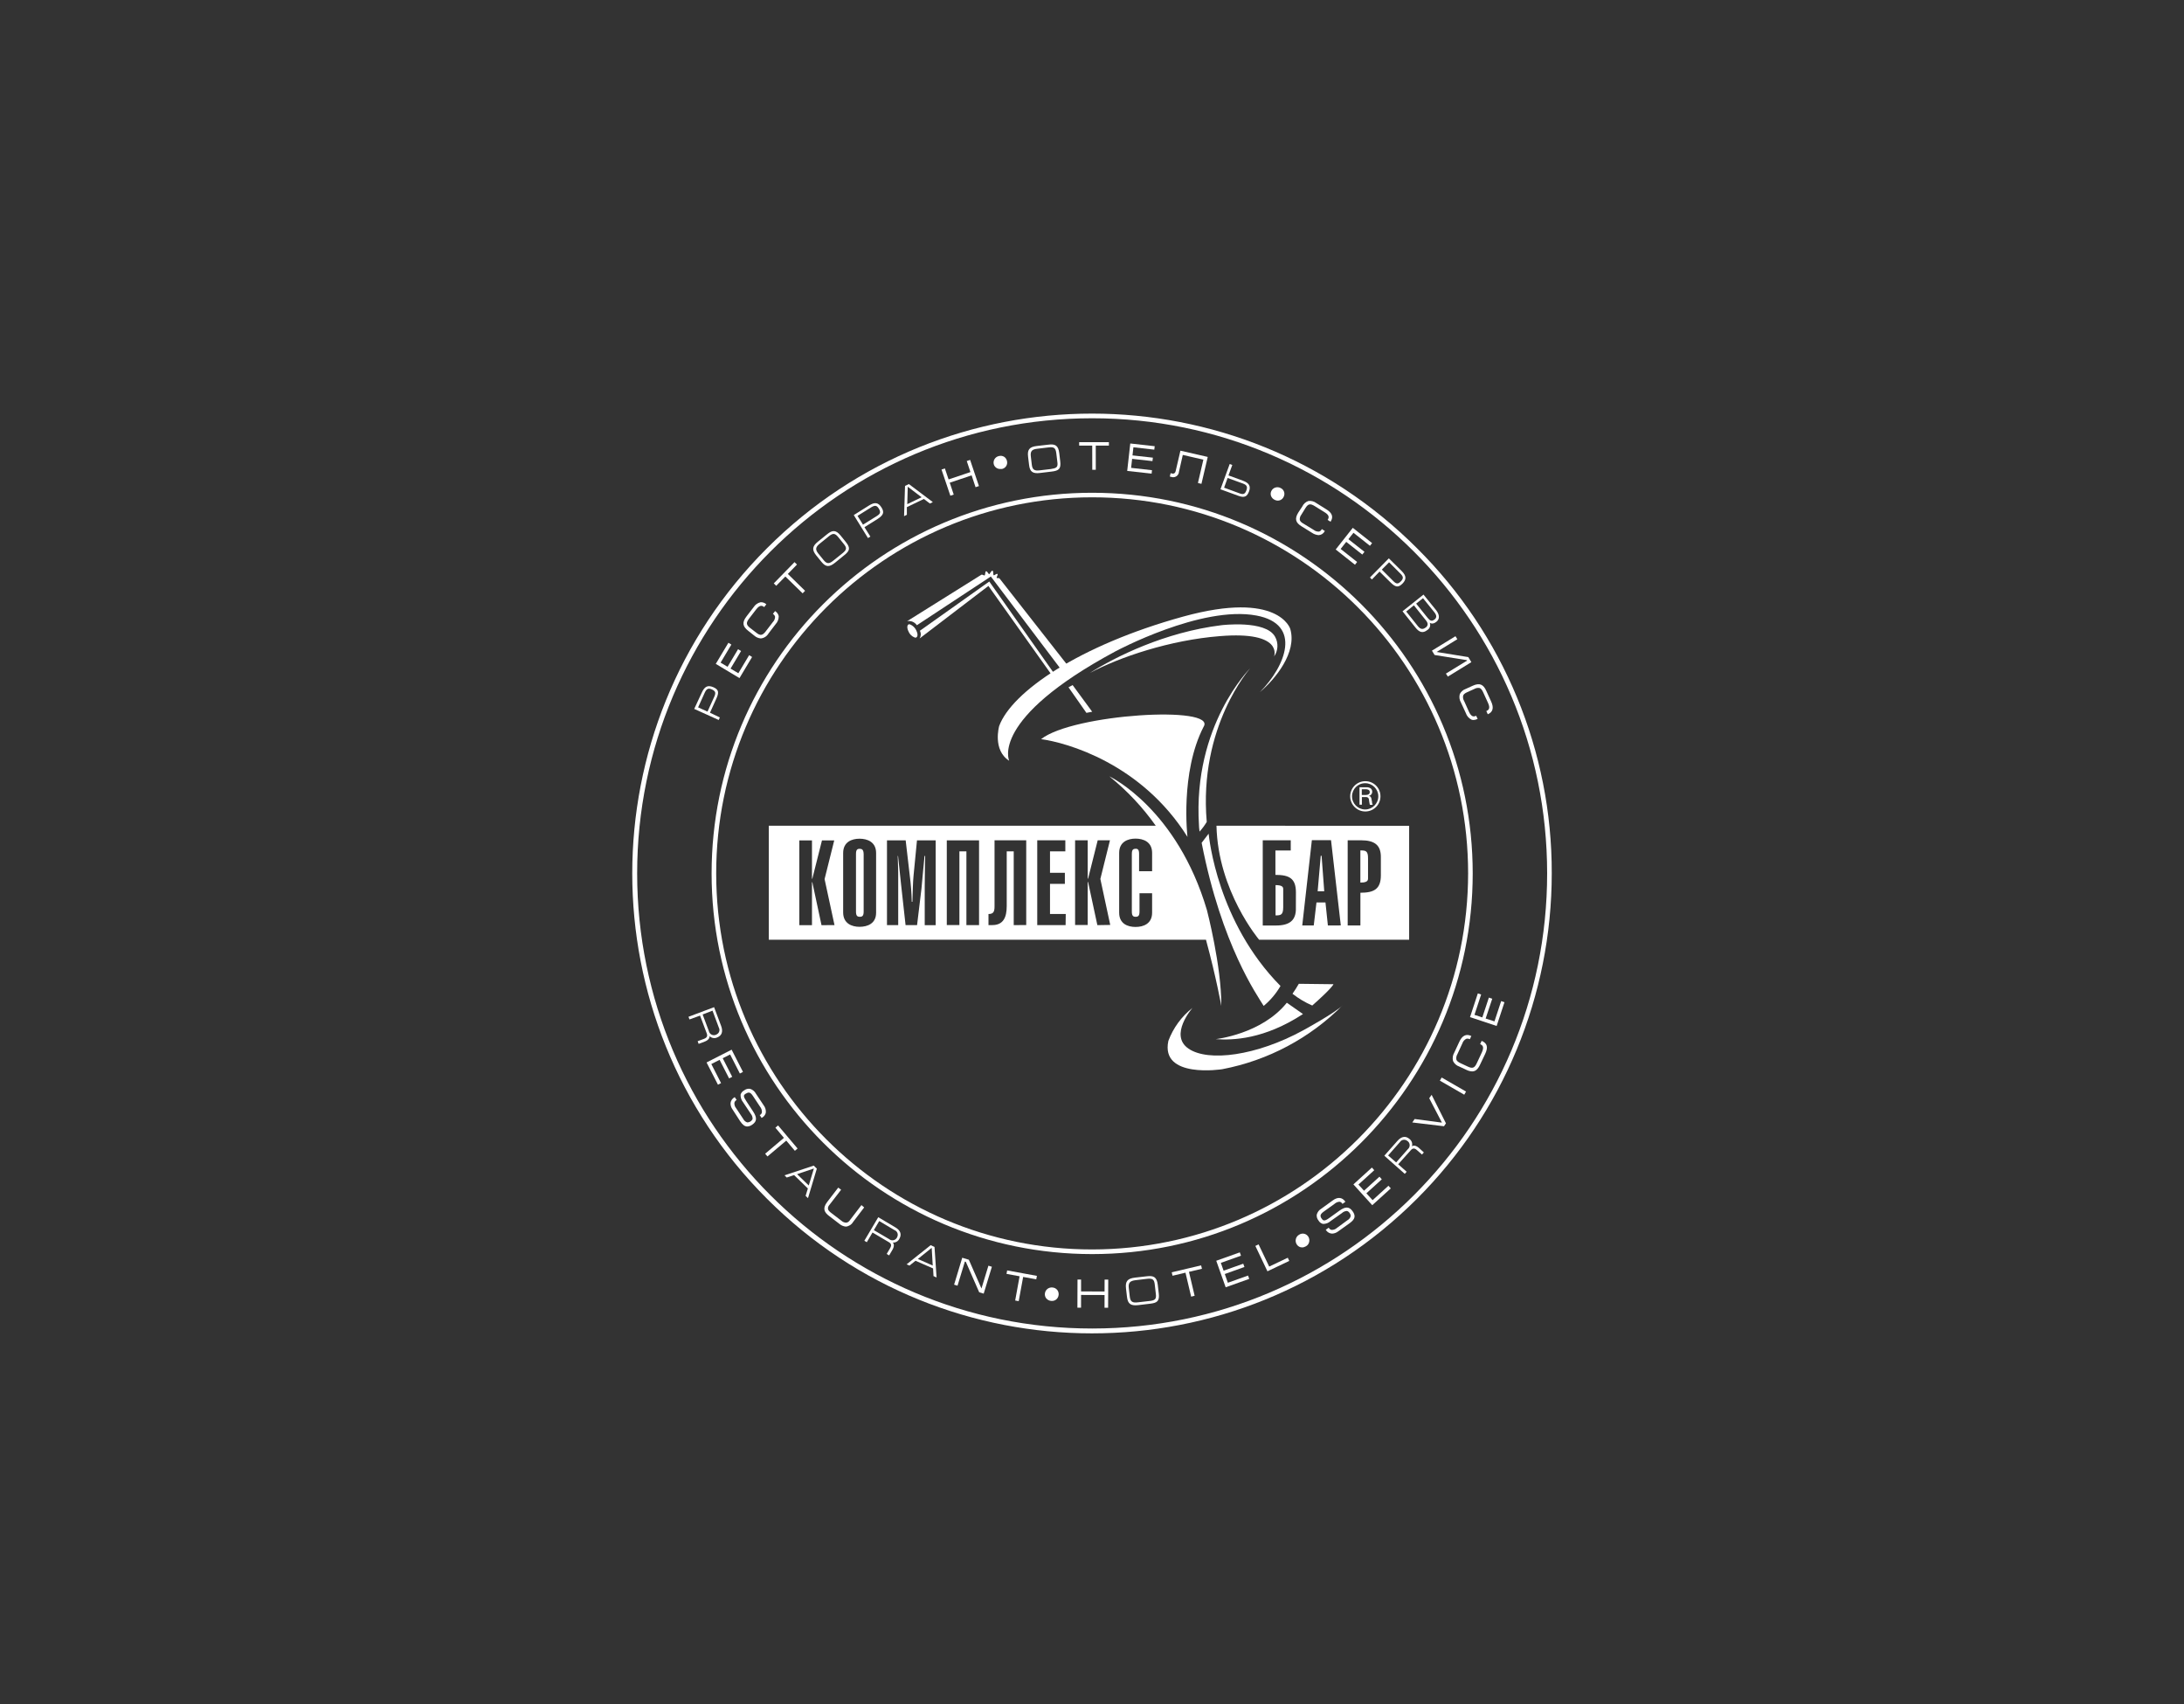 <?xml version="1.0" encoding="UTF-8"?> <svg xmlns="http://www.w3.org/2000/svg" id="_Слой_2" data-name="Слой 2" viewBox="0 0 2028.98 1582.83"><rect x="0" y="0" width="2028.98" height="1582.83" fill="#333333" stroke="none"/><defs><style> .cls-1, .cls-2 { fill: #fff; } .cls-2 { fill-rule: evenodd; } .cls-3 { fill: none; } </style></defs><g id="_Слой_1-2" data-name="Слой 1"><g><rect class="cls-3" width="2028.98" height="1582.83"></rect><g><path class="cls-1" d="m1014.67,457.66c-195.26-.02-353.56,158.25-353.58,353.51-.02,195.26,158.25,353.56,353.51,353.58,195.26.02,353.56-158.25,353.58-353.51v-.07c-.02-195.23-158.28-353.49-353.51-353.51Zm0,702.78c-192.9.02-349.29-156.34-349.31-349.24-.02-192.9,156.34-349.29,349.24-349.31,192.9-.02,349.29,156.34,349.31,349.24v.04c-.22,192.79-156.44,349.04-349.24,349.27Zm0-702.78c-195.26-.02-353.56,158.25-353.58,353.51-.02,195.26,158.25,353.56,353.51,353.58,195.26.02,353.56-158.25,353.58-353.51v-.07c-.02-195.23-158.28-353.49-353.51-353.51Zm0,702.78c-192.9.02-349.29-156.34-349.31-349.24-.02-192.9,156.34-349.29,349.24-349.31,192.9-.02,349.29,156.34,349.31,349.24v.04c-.22,192.79-156.44,349.04-349.24,349.27Zm0-702.78c-195.26-.02-353.56,158.25-353.58,353.51-.02,195.26,158.25,353.56,353.51,353.58,195.26.02,353.56-158.25,353.58-353.51v-.07c-.02-195.23-158.28-353.49-353.51-353.51Zm0,702.78c-192.9.02-349.29-156.34-349.31-349.24-.02-192.9,156.34-349.29,349.24-349.31,192.9-.02,349.29,156.34,349.31,349.24v.04c-.22,192.79-156.44,349.04-349.24,349.27Zm0-702.78c-195.26-.02-353.56,158.25-353.58,353.51-.02,195.26,158.25,353.56,353.51,353.58,195.26.02,353.56-158.25,353.58-353.51v-.07c-.02-195.23-158.28-353.49-353.51-353.51Zm0,702.78c-192.9.02-349.29-156.34-349.31-349.24-.02-192.9,156.34-349.29,349.24-349.31,192.9-.02,349.29,156.34,349.31,349.24v.04c-.22,192.79-156.44,349.04-349.24,349.27Zm0-702.78c-195.26-.02-353.56,158.25-353.58,353.51-.02,195.26,158.25,353.56,353.51,353.58,195.26.02,353.56-158.25,353.58-353.51v-.07c-.02-195.23-158.28-353.49-353.51-353.51Zm0,702.78c-192.9.02-349.29-156.34-349.31-349.24-.02-192.9,156.34-349.29,349.24-349.31,192.9-.02,349.29,156.34,349.31,349.24v.04c-.22,192.79-156.44,349.04-349.24,349.27Zm0-702.78c-195.26-.02-353.56,158.25-353.58,353.51-.02,195.26,158.25,353.56,353.51,353.58,195.26.02,353.56-158.25,353.58-353.51v-.07c-.02-195.23-158.28-353.49-353.51-353.51Zm0,702.78c-192.9.02-349.29-156.34-349.31-349.24-.02-192.9,156.34-349.29,349.24-349.31,192.9-.02,349.29,156.34,349.31,349.24v.04c-.22,192.79-156.44,349.04-349.24,349.27Zm0-702.78c-195.26-.02-353.56,158.25-353.58,353.51-.02,195.26,158.25,353.56,353.51,353.58,195.26.02,353.56-158.25,353.58-353.51v-.07c-.02-195.23-158.28-353.49-353.51-353.51Zm0,702.78c-192.9.02-349.29-156.34-349.31-349.24-.02-192.9,156.34-349.29,349.24-349.31,192.9-.02,349.29,156.34,349.31,349.24v.04c-.22,192.79-156.44,349.04-349.24,349.27Zm0-702.78c-195.26-.02-353.56,158.25-353.58,353.51-.02,195.26,158.25,353.56,353.51,353.58,195.26.02,353.56-158.25,353.58-353.51v-.07c-.02-195.23-158.28-353.49-353.51-353.51Zm0,702.78c-192.9.02-349.29-156.34-349.31-349.24-.02-192.9,156.34-349.29,349.24-349.31,192.9-.02,349.29,156.34,349.31,349.24v.04c-.22,192.79-156.44,349.04-349.24,349.27Zm0-702.78c-195.26-.02-353.56,158.25-353.58,353.51-.02,195.26,158.25,353.56,353.51,353.58,195.26.02,353.56-158.25,353.58-353.51v-.07c-.02-195.23-158.28-353.49-353.51-353.51Zm0,702.78c-192.9.02-349.29-156.34-349.31-349.24-.02-192.9,156.34-349.29,349.24-349.31,192.9-.02,349.29,156.34,349.31,349.24v.04c-.22,192.79-156.44,349.04-349.24,349.27Zm0-702.78c-195.26-.02-353.56,158.25-353.58,353.51-.02,195.26,158.25,353.56,353.51,353.58,195.26.02,353.56-158.25,353.58-353.51v-.07c-.02-195.23-158.28-353.49-353.51-353.51Zm0,702.78c-192.9.02-349.29-156.34-349.31-349.24-.02-192.9,156.34-349.29,349.24-349.31,192.9-.02,349.29,156.34,349.31,349.24v.04c-.22,192.79-156.44,349.04-349.24,349.27Zm0-702.78c-195.26-.02-353.56,158.25-353.58,353.51-.02,195.26,158.25,353.56,353.51,353.58,195.26.02,353.56-158.25,353.58-353.51v-.07c-.02-195.23-158.28-353.49-353.51-353.51Zm0,702.78c-192.9.02-349.29-156.34-349.31-349.24-.02-192.9,156.34-349.29,349.24-349.31,192.9-.02,349.29,156.34,349.31,349.24v.04c-.22,192.79-156.44,349.04-349.24,349.27Zm0-702.78c-195.26-.02-353.56,158.25-353.58,353.51-.02,195.26,158.25,353.56,353.51,353.58,195.26.02,353.56-158.25,353.58-353.51v-.07c-.02-195.23-158.28-353.49-353.51-353.51Zm0,702.78c-192.9.02-349.29-156.34-349.31-349.24-.02-192.9,156.34-349.29,349.24-349.31,192.9-.02,349.29,156.34,349.31,349.24v.04c-.22,192.79-156.44,349.04-349.24,349.27Zm0-702.78c-195.26-.02-353.56,158.25-353.58,353.51-.02,195.26,158.25,353.56,353.51,353.58,195.26.02,353.56-158.25,353.58-353.51v-.07c-.02-195.23-158.28-353.49-353.51-353.51Zm0,702.78c-192.9.02-349.29-156.34-349.31-349.24-.02-192.9,156.34-349.29,349.24-349.31,192.9-.02,349.29,156.34,349.31,349.24v.04c-.22,192.79-156.44,349.04-349.24,349.27Zm0-702.78c-195.26-.02-353.56,158.25-353.58,353.51-.02,195.26,158.25,353.56,353.51,353.58,195.26.02,353.56-158.25,353.58-353.51v-.07c-.02-195.23-158.28-353.49-353.51-353.51Zm0,702.78c-192.9.02-349.29-156.34-349.31-349.24-.02-192.9,156.34-349.29,349.24-349.31,192.9-.02,349.29,156.34,349.31,349.24v.04c-.22,192.79-156.44,349.04-349.24,349.27Zm301.9-651.13c-166.76-166.83-437.2-166.89-604.03-.12-166.83,166.76-166.89,437.2-.12,604.03,166.76,166.83,437.2,166.89,604.03.12,80.16-80.13,125.18-188.83,125.16-302.17.3-113.28-44.72-221.98-125.04-301.86Zm-301.9,724.56c-233.45.02-422.72-189.21-422.74-422.66-.02-233.45,189.21-422.72,422.66-422.74,233.45-.02,422.72,189.21,422.74,422.66v.04c0,233.44-189.23,422.68-422.66,422.7Zm0-776.21c-195.26-.02-353.56,158.25-353.58,353.51-.02,195.26,158.25,353.56,353.51,353.58,195.26.02,353.56-158.25,353.58-353.51v-.07c-.02-195.23-158.28-353.49-353.51-353.51Zm0,702.78c-192.9.02-349.29-156.34-349.31-349.24-.02-192.9,156.34-349.29,349.24-349.31,192.9-.02,349.29,156.34,349.31,349.24v.04c-.22,192.79-156.44,349.04-349.24,349.27Zm0-702.78c-195.26-.02-353.56,158.25-353.58,353.51-.02,195.26,158.25,353.56,353.51,353.58,195.26.02,353.56-158.25,353.58-353.51v-.07c-.02-195.23-158.28-353.49-353.51-353.51Zm0,702.78c-192.9.02-349.29-156.34-349.31-349.24-.02-192.9,156.34-349.29,349.24-349.31,192.9-.02,349.29,156.34,349.31,349.24v.04c-.22,192.79-156.44,349.04-349.24,349.27Zm0-702.78c-195.26-.02-353.56,158.25-353.58,353.51-.02,195.26,158.25,353.56,353.51,353.58,195.26.02,353.56-158.25,353.58-353.51v-.07c-.02-195.23-158.28-353.49-353.51-353.51Zm0,702.78c-192.9.02-349.29-156.34-349.31-349.24-.02-192.9,156.34-349.29,349.24-349.31,192.9-.02,349.29,156.34,349.31,349.24v.04c-.22,192.79-156.44,349.04-349.24,349.27Zm0-702.78c-195.26-.02-353.56,158.25-353.58,353.51-.02,195.26,158.25,353.56,353.51,353.58,195.26.02,353.56-158.25,353.58-353.51v-.07c-.02-195.23-158.28-353.49-353.51-353.51Zm0,702.78c-192.9.02-349.29-156.34-349.31-349.24-.02-192.9,156.34-349.29,349.24-349.31,192.9-.02,349.29,156.34,349.31,349.24v.04c-.22,192.79-156.44,349.04-349.24,349.27Zm0-702.78c-195.26-.02-353.56,158.25-353.58,353.51-.02,195.26,158.25,353.56,353.51,353.58,195.26.02,353.56-158.25,353.58-353.51v-.07c-.02-195.23-158.28-353.49-353.51-353.51Zm0,702.78c-192.9.02-349.29-156.34-349.31-349.24-.02-192.9,156.34-349.29,349.24-349.31,192.9-.02,349.29,156.34,349.31,349.24v.04c-.22,192.79-156.44,349.04-349.24,349.27Zm0-702.78c-195.26-.02-353.56,158.25-353.58,353.51-.02,195.26,158.25,353.56,353.51,353.58,195.26.02,353.56-158.25,353.58-353.51v-.07c-.02-195.23-158.28-353.49-353.51-353.51Zm0,702.78c-192.9.02-349.29-156.34-349.31-349.24-.02-192.9,156.34-349.29,349.24-349.31,192.9-.02,349.29,156.34,349.31,349.24v.04c-.22,192.79-156.44,349.04-349.24,349.27Zm0-702.78c-195.26-.02-353.56,158.25-353.58,353.51-.02,195.26,158.25,353.56,353.51,353.58,195.26.02,353.56-158.25,353.58-353.51v-.07c-.02-195.23-158.28-353.49-353.51-353.51Zm0,702.78c-192.9.02-349.29-156.34-349.31-349.24-.02-192.9,156.34-349.29,349.24-349.31,192.9-.02,349.29,156.34,349.31,349.24v.04c-.22,192.79-156.44,349.04-349.24,349.27Zm0-702.78c-195.26-.02-353.56,158.25-353.58,353.51-.02,195.26,158.25,353.56,353.51,353.58,195.26.02,353.56-158.25,353.58-353.51v-.07c-.02-195.23-158.28-353.49-353.51-353.51Zm0,702.78c-192.9.02-349.29-156.34-349.31-349.24-.02-192.9,156.34-349.29,349.24-349.31,192.9-.02,349.29,156.34,349.31,349.24v.04c-.22,192.79-156.44,349.04-349.24,349.27Zm0-702.78c-195.26-.02-353.56,158.25-353.58,353.51-.02,195.26,158.25,353.56,353.51,353.58,195.26.02,353.56-158.25,353.58-353.51v-.07c-.02-195.23-158.28-353.49-353.51-353.51Zm0,702.78c-192.9.02-349.29-156.34-349.31-349.24-.02-192.9,156.34-349.29,349.24-349.31,192.9-.02,349.29,156.34,349.31,349.24v.04c-.22,192.79-156.44,349.04-349.24,349.27Zm0-702.78c-195.26-.02-353.56,158.25-353.58,353.51-.02,195.26,158.25,353.56,353.51,353.58,195.26.02,353.56-158.25,353.58-353.51v-.07c-.02-195.23-158.28-353.49-353.51-353.51Zm0,702.78c-192.9.02-349.29-156.34-349.31-349.24-.02-192.9,156.34-349.29,349.24-349.31,192.9-.02,349.29,156.34,349.31,349.24v.04c-.22,192.79-156.44,349.04-349.24,349.27Zm0-702.78c-195.26-.02-353.56,158.25-353.58,353.51-.02,195.26,158.25,353.56,353.51,353.58,195.26.02,353.56-158.25,353.58-353.51v-.07c-.02-195.23-158.28-353.49-353.51-353.51Zm0,702.78c-192.9.02-349.29-156.34-349.31-349.24-.02-192.9,156.34-349.29,349.24-349.31,192.9-.02,349.29,156.34,349.31,349.24v.04c-.22,192.79-156.44,349.04-349.24,349.27Z"></path><path class="cls-1" d="m659.59,661.93l5.87-12.99c2.6-5.69,2.38-8.51-2.71-10.68-5.09-2.17-8.08-.82-10.68,4.81l-7.12,15.34,22.74,10.29,1.07-2.35-9.18-4.41Zm-11.03-4.98l6.19-13.7c1.67-3.56,3.31-4.45,6.73-2.88,3.42,1.57,3.56,3.27,2.14,6.62l-6.34,13.92-8.72-3.95Z"></path><polygon class="cls-1" points="698.71 610.18 687 629.79 686.71 629.61 664.97 616.58 676.71 596.97 679.45 598.68 679.27 598.97 669.45 615.41 675.93 619.29 685.68 602.95 688.46 604.66 678.71 620.96 685.93 625.27 695.97 608.5 698.71 610.18"></polygon><path class="cls-1" d="m723.45,572.27c.04,2.76-1,5.42-2.88,7.44l-6.62,8.65c-1.5,2.59-4.15,4.29-7.12,4.59-2.27-.19-4.42-1.11-6.12-2.63l-5.52-4.38c-5.41-4.16-5.87-7.9-1.74-13.35l6.69-8.68c1.44-2.3,3.73-3.93,6.37-4.56,1.87-.15,3.73.46,5.16,1.67l.28.21-1.99,2.6-.28-.21c-1.67-1.25-3.84-1.96-7.12,2.28l-6.66,8.65c-2.95,3.88-2.71,5.87,1.14,8.79l5.69,4.38c3.56,2.85,5.66,2.56,8.61-1.28l6.66-8.68c1.29-1.3,2.03-3.05,2.06-4.88-.22-1.04-.85-1.95-1.74-2.53l-.28-.21,2.03-2.6.28.21c1.59,1.03,2.71,2.66,3.1,4.52Z"></path><polygon class="cls-1" points="747.93 548.71 745.66 551.06 729.6 535.43 721.13 544.05 718.85 541.84 719.1 541.59 738.11 522.09 740.42 524.33 731.92 533.05 747.93 548.71"></polygon><path class="cls-1" d="m785.88,503.51l-4.88-6.05c-4.56-5.66-7.9-5.09-12.6-1.28l-8.51,6.87c-5.48,4.38-5.62,7.76-1.64,12.74l4.91,6.05c4.02,4.95,7.3,5.05,12.56.82l8.44-6.87c5.23-4.13,6.16-6.76,1.71-12.28Zm-3.24,10.36l-8.51,6.83c-3.77,3.06-5.94,3.2-8.97-.5l-5.02-6.19c-3.03-3.77-2.31-6.09,1.32-9l8.47-6.87c3.84-3.13,5.77-3.06,8.86.78l5.02,6.19c3.1,3.77,2.92,5.48-1.17,8.76Z"></path><path class="cls-1" d="m818.94,471.33c-2.99-4.77-6.3-5.16-11.53-1.89l-14.24,8.93,13.2,21.36,2.21-1.39-5.48-8.72,12.14-7.58c5.27-3.49,6.66-5.98,3.7-10.71Zm-4.24,7.87l-12.96,8.08-5.09-8.15,12.74-7.97c3.56-2.1,5.23-1.82,7.12,1.35,1.89,3.17,1.32,4.73-1.82,6.69Z"></path><path class="cls-1" d="m844.35,449.58l-3.56,1.71-.89,28.08,2.6-1.25v-7.12l15.8-7.58,5.59,4.24,2.74-1.32-22.28-16.76Zm-1.49,18.65l.46-16.19,12.88,9.79-13.35,6.41Z"></path><polygon class="cls-1" points="909.45 451.43 906.32 452.5 902.66 441.5 882.33 448.3 886.03 459.34 882.9 460.4 874.68 436.09 877.81 435.03 881.26 445.28 901.55 438.44 898.14 428.19 901.27 427.12 901.37 427.48 909.45 451.43"></polygon><path class="cls-1" d="m930.81,435.56c-.57.05-1.14.05-1.71,0-1.18.01-2.35-.32-3.35-.96-1.28-.81-2.2-2.09-2.56-3.56-.76-3.35,1.34-6.69,4.69-7.46.09-.02.17-.04.26-.05,1.61-.41,3.32-.15,4.73.71,1.36.91,2.3,2.32,2.63,3.92.83,3.22-1.11,6.5-4.33,7.32-.12.03-.24.06-.37.08Z"></path><path class="cls-1" d="m984.98,428.44l-.93-7.72c-.85-7.12-3.95-8.51-9.93-7.76l-10.86,1.25c-7.12.82-8.93,3.56-8.15,9.97l.93,7.69c.71,6.37,3.56,8.22,10.18,7.4l10.68-1.28c6.76-.78,8.9-2.49,8.08-9.54Zm-8.22,7.12l-10.89,1.28c-4.77.57-6.73-.46-7.3-5.23l-.93-7.87c-.57-4.84,1.25-6.41,5.87-6.94l10.68-1.28c4.95-.61,6.51.5,7.12,5.37l.96,7.9c.71,4.73-.32,5.98-5.52,6.69v.07Z"></path><polygon class="cls-1" points="1030.18 413.88 1017.98 413.88 1018.01 436.31 1014.74 436.31 1014.74 435.95 1014.7 413.88 1002.56 413.88 1002.56 410.68 1030.18 410.64 1030.18 413.88"></polygon><polygon class="cls-1" points="1072.75 414.42 1072.36 417.62 1072.01 417.58 1052.96 415.41 1052.11 422.96 1071.05 425.06 1070.65 428.26 1051.75 426.16 1050.83 434.53 1070.23 436.7 1069.87 439.9 1069.51 439.87 1047.2 437.37 1047.23 437.02 1050.05 411.89 1050.4 411.93 1072.75 414.42"></polygon><path class="cls-1" d="m1121.94,424.35v.36l-5.77,24.67-3.2-.78v-.32l4.98-21.36-19.11-4.41-3.56,15.7c-.19,2.96-2.75,5.21-5.71,5.02-.48-.03-.95-.13-1.41-.28l-1.39-.36.75-3.13,1.67.39c.89.21,2.46,0,3.03-2.35l4.41-18.94,25.31,5.8Z"></path><path class="cls-1" d="m1154.69,446.45l-13.42-4.91,3.56-9.68-2.42-.89-8.58,23.46,16.73,6.09c5.55,2.03,8.04.71,9.82-4.13,1.78-4.84.14-7.79-5.69-9.93Zm3.2,9.08c-1.32,3.56-2.99,3.92-6.44,2.63l-14.24-5.23,3.27-9,14.24,5.16c3.59,1.35,4.45,2.95,3.17,6.44Z"></path><path class="cls-1" d="m1192.56,461.4c-1.34,3.02-4.87,4.38-7.89,3.04-.11-.05-.22-.1-.33-.16-1.66-.71-2.95-2.08-3.56-3.77-.5-1.48-.38-3.09.32-4.48.71-1.49,1.99-2.64,3.56-3.17,1.65-.57,3.47-.45,5.02.36,3.01,1.32,4.37,4.83,3.05,7.83-.05.12-.11.24-.17.35Z"></path><path class="cls-1" d="m1236.2,484.36v.25l-2.81-1.74.18-.28c1.1-1.82,1.64-4.02-2.92-6.8l-9.29-5.77c-4.16-2.56-6.12-2.14-8.68,1.99l-3.77,6.12c-1.06,1.34-1.55,3.04-1.39,4.73.32,1.25,1.42,2.42,3.56,3.56l9.33,5.69c1.42,1.16,3.23,1.74,5.05,1.6,1.02-.31,1.87-1.03,2.35-1.99l.21-.32,2.81,1.78-.21.28c-1.09,2.12-3.24,3.48-5.62,3.56-2.27-.18-4.44-.97-6.3-2.28l-9.33-5.77c-5.87-3.56-6.76-7.12-3.27-12.88l3.77-5.73c1.11-2.38,3.14-4.21,5.62-5.05,2.64-.38,5.32.33,7.44,1.96l9.29,5.8c5.37,3.31,6.73,7.01,3.99,11.28Z"></path><polygon class="cls-1" points="1257.41 494.82 1252.68 500.77 1267.62 512.51 1265.6 515.04 1265.31 514.82 1250.68 503.26 1245.49 509.84 1260.79 521.94 1258.8 524.51 1240.89 510.34 1241.11 510.06 1256.77 490.23 1257.05 490.44 1274.71 504.4 1272.71 506.92 1257.41 494.82"></polygon><path class="cls-1" d="m1302.22,530.38l-11.96-11.82-17.55,17.8,1.82,1.82,7.12-7.33,10.14,10.04c4.45,4.38,7.12,5.16,11.07,1.21,3.95-3.95,3.74-7.37-.64-11.71Zm-.85,9.61c-2.71,2.78-4.31,2.31-6.94-.28l-10.68-10.68,6.73-6.8,10.68,10.68c2.67,2.63,2.85,4.45.21,7.08Z"></path><path class="cls-1" d="m1334,566.47l-11.53-14.24-19.5,15.52,11.96,15.02c3.56,4.52,6.87,5.73,11.18,2.31,2.24-1.4,3.16-4.2,2.17-6.66,1,.68,3.13,1.46,6.16-.93,3.03-2.38,3.31-6.26-.43-11.03Zm-9.5,16.3c-2.71,2.17-4.88,1.6-7.12-1.03l-10.96-13.77,7.12-5.77,10.86,13.6c2.35,2.78,2.71,4.91.11,7.08v-.11Zm8.08-7.37c-2.46,1.99-4.16,1.1-6.26-1.53l-10.68-13.24,6.37-5.05,10.68,13.24c2.31,3.03,2.03,4.98-.11,6.69v-.11Z"></path><polygon class="cls-1" points="1366.93 614.95 1366.61 615.16 1345.07 628.4 1343.29 625.59 1362.94 613.56 1362.73 613.13 1332.76 608.33 1330.3 604.3 1352.16 590.89 1353.9 593.66 1334.65 605.51 1364.05 610.28 1366.93 614.95"></polygon><path class="cls-1" d="m1382.45,663.28h-.32l-1.35-2.99h.32c1.92-.89,3.56-2.46,1.35-7.33l-4.52-9.93c-1.07-2.31-2.06-3.56-3.27-4.02-1.73-.33-3.51-.02-5.02.89l-6.55,2.95c-2.17,1-3.35,1.96-3.77,3.13-.39,1.75-.07,3.58.89,5.09l4.48,9.97c1.07,2.35,2.14,3.56,3.38,4.13,1.01.31,2.1.19,3.03-.32h.32l1.35,2.95h-.32c-1.11.55-2.32.86-3.56.89-.66,0-1.31-.11-1.92-.36-2.45-1.24-4.31-3.4-5.16-6.02l-4.59-9.93c-1.38-2.3-1.76-5.06-1.07-7.65,1.1-2.31,3.09-4.07,5.52-4.88l6.55-2.99c6.26-2.81,9.79-1.46,12.6,4.81l4.52,9.93c2.6,5.69,1.64,9.61-2.88,11.67Z"></path><path class="cls-1" d="m669.84,952.54l-6.44-17.12-23.78,8.93.93,2.46,9.82-3.56,6.16,16.37c.93,2.49.46,4.06-2.56,5.23l-5.84,2.17.93,2.49,5.59-2.1c3.56-1.35,4.77-3.56,4.52-5.13,1.86,1.9,4.72,2.4,7.12,1.25,3.99-1.6,5.84-4.98,3.56-11Zm-4.16,8.22c-2.26,1.36-5.19.62-6.54-1.64-.27-.45-.47-.95-.58-1.46l-5.8-15.45,9.18-3.56,5.87,15.77c1.21,2.18.43,4.93-1.76,6.15-.12.07-.25.13-.38.19Z"></path><polygon class="cls-1" points="678.31 979.35 671.41 982.83 680.24 1000.1 677.35 1001.56 668.53 984.33 660.84 988.24 669.88 1005.93 667 1007.43 656.42 986.79 656.71 986.61 679.7 974.9 690.24 995.54 687.35 997.04 678.31 979.35"></polygon><path class="cls-1" d="m711.42,1033.66c-.52,1.91-1.81,3.53-3.56,4.45l-.28.21-1.85-2.78h.32c.89-.51,1.53-1.36,1.78-2.35.13-1.89-.46-3.75-1.64-5.23l-6.73-10.14c-2.49-3.77-4.09-3.56-6.51-2.14-2.42,1.42-2.6,2.46.46,7.12l6.23,9.47c3.88,5.87,3.56,9.33-.85,12.32-1.32.97-2.89,1.54-4.52,1.64-2.35,0-4.45-1.57-6.55-4.73l-7.12-11c-1.35-1.77-2.02-3.97-1.89-6.19.33-2.17,1.65-4.06,3.56-5.13l.32-.21,1.85,2.78h-.32c-.93.53-1.59,1.42-1.85,2.46-.14,1.84.45,3.67,1.64,5.09l6.62,10c.74,1.46,2.01,2.57,3.56,3.1,2.2.13,4.23-1.14,5.09-3.17.04-1.74-.55-3.44-1.67-4.77l-7.12-10.68c-1.65-1.99-2.5-4.53-2.38-7.12.5-1.68,1.67-3.08,3.24-3.88,1.55-1.27,3.57-1.83,5.55-1.53,2.39.71,4.38,2.37,5.52,4.59l7.12,10.68c1.6,2.02,2.32,4.6,1.99,7.15Z"></path><polygon class="cls-1" points="740.96 1066.69 738.47 1068.83 738.22 1068.54 730.46 1059.36 712.98 1074.06 710.85 1071.53 728.29 1056.8 720.35 1047.36 722.84 1045.26 723.09 1045.55 740.96 1066.69"></polygon><path class="cls-1" d="m755.98,1082.57l-27.16,9.04,2.1,2.03,6.8-2.28,12.81,12.46-2.1,6.83,2.21,2.14,8.22-27.41-2.88-2.81Zm-15.45,7.94l15.59-5.27-4.77,15.77-10.82-10.5Z"></path><path class="cls-1" d="m802.85,1121.4l-10.29,13.49c-1.42,2.44-3.92,4.05-6.73,4.34-2.36-.23-4.58-1.22-6.34-2.81l-8.83-6.76c-4.81-3.56-6.83-7.12-2.28-13.17l10.36-13.49,2.67,1.99-11,14.24c-.85.89-1.28,2.09-1.21,3.31,0,1.32,1.25,2.71,3.56,4.38l8.86,6.8c1.23,1.12,2.82,1.78,4.48,1.85,1.37-.16,2.58-.93,3.31-2.1l10.89-14.24,2.53,2.17Z"></path><path class="cls-1" d="m831.65,1139.83l-15.73-9.33-12.92,21.85,2.28,1.35,5.3-9,15.06,8.9c2.31,1.35,2.92,2.88,1.28,5.66l-3.17,5.37,2.28,1.35,3.03-5.16c1.92-3.27,1.57-5.66.32-6.8,2.61.24,5.09-1.18,6.19-3.56,1.99-3.52,1.64-7.4-3.92-10.64Zm1.89,9c-.89,2.46-3.61,3.73-6.06,2.84-.51-.19-.99-.46-1.41-.81l-14.24-8.36,4.98-8.44,14.24,8.44c2.36.87,3.57,3.49,2.7,5.85-.06.17-.13.33-.21.49Z"></path><path class="cls-1" d="m868.17,1158.09l-3.56-1.64-22.35,17.8,2.67,1.17,5.59-4.48,16.34,7.12.39,7.12,2.85,1.28-1.92-28.37Zm-15.45,11.21l12.85-10.36.96,16.44-13.81-6.09Z"></path><polygon class="cls-1" points="921.45 1176.49 921.38 1176.85 913.87 1201.48 909.7 1200.2 909.63 1200.06 897.28 1171.94 896.39 1171.69 889.56 1194.11 886.39 1193.12 893.94 1168.13 900.06 1169.98 900.13 1170.12 911.8 1196.71 918.25 1175.53 921.45 1176.49"></polygon><polygon class="cls-1" points="963.31 1184.97 962.7 1188.17 950.53 1185.96 946.4 1208.46 943.12 1207.85 947.22 1185.36 935.08 1183.12 935.65 1179.91 936.01 1179.98 963.31 1184.97"></polygon><path class="cls-1" d="m983.49,1202.58c-.14,1.68-.95,3.23-2.24,4.31-1.08.89-2.44,1.37-3.84,1.35h-.75c-1.81-.12-3.49-.97-4.66-2.35-1-1.25-1.46-2.85-1.28-4.45.34-3.48,3.45-6.03,6.93-5.68.06,0,.13.01.19.02,1.69.12,3.26.93,4.34,2.24,1.02,1.29,1.49,2.92,1.32,4.56Z"></path><polygon class="cls-1" points="1029.58 1188.45 1029.47 1214.58 1026.13 1214.58 1026.16 1202.76 1004.34 1202.69 1004.31 1214.51 1000.93 1214.51 1001.03 1188.38 1004.34 1188.38 1004.34 1199.42 1026.16 1199.49 1026.2 1188.45 1029.58 1188.45"></polygon><path class="cls-1" d="m1076.49,1201.16l-.89-7.87c-.85-7.37-4.02-8.68-10.14-7.94l-11.03,1.25c-7.12.82-9.11,3.56-8.36,10.11l.93,7.87c.75,6.48,3.56,8.33,10.36,7.58l11.07-1.32c6.69-.75,8.93-2.49,8.08-9.68Zm-8.4,7.12l-11.07,1.28c-4.91.57-6.87-.5-7.44-5.34l-.93-8.08c-.57-4.88,1.28-6.48,6.02-7.12l11.03-1.32c5.02-.53,6.66.53,7.12,5.52l.93,8.08c.71,5.05-.36,6.37-5.66,7.01v-.04Z"></path><polygon class="cls-1" points="1104.57 1181.23 1109.84 1203.47 1106.6 1204.26 1101.33 1182.01 1089.3 1184.86 1088.56 1181.69 1088.91 1181.58 1115.86 1175.21 1116.64 1178.38 1104.57 1181.23"></polygon><polygon class="cls-1" points="1160.56 1187.78 1138.67 1195.57 1129.92 1170.94 1151.81 1163.15 1152.91 1166.24 1134.19 1172.9 1136.75 1180.16 1155.01 1173.68 1156.11 1176.74 1155.76 1176.85 1137.85 1183.26 1140.7 1191.37 1159.46 1184.68 1160.56 1187.78"></polygon><polygon class="cls-1" points="1197.76 1171.08 1177.47 1180.73 1166.26 1157.17 1169.25 1155.74 1179.1 1176.35 1196.37 1168.13 1197.76 1171.08"></polygon><path class="cls-1" d="m1216.19,1153.75c-.44,1.61-1.52,2.98-2.99,3.77-1.07.65-2.3,1.01-3.56,1.03-.52,0-1.03-.07-1.53-.21-1.51-.45-2.79-1.47-3.56-2.85-1.77-3.04-.73-6.94,2.31-8.71.07-.04.14-.08.21-.12,2.82-1.79,6.56-.96,8.35,1.86.08.13.15.25.22.38.8,1.48,1,3.22.53,4.84Z"></path><path class="cls-1" d="m1253.99,1135.95l-10.68,7.62c-1.63,1.31-3.64,2.07-5.73,2.17-2.33-.09-4.47-1.31-5.73-3.27l-.21-.28,2.74-1.96.21.28c.54.9,1.43,1.54,2.46,1.78,1.87.06,3.68-.62,5.05-1.89l9.72-7.12c1.4-.77,2.46-2.04,2.95-3.56.13-1.12-.2-2.24-.93-3.1-.54-.95-1.44-1.64-2.49-1.92-1.72.06-3.37.74-4.63,1.92l-10.54,7.44c-1.94,1.78-4.49,2.74-7.12,2.67-1.72-.42-3.18-1.52-4.06-3.06-1.32-1.52-1.95-3.52-1.74-5.52.63-2.38,2.19-4.41,4.34-5.62l10.39-7.51c4.77-3.56,8.83-3.13,11.71.85l.21.28-2.71,1.99-.21-.28c-.55-.91-1.45-1.54-2.49-1.74-1.78.09-3.47.81-4.77,2.03l-9.93,7.12c-1.85,1.32-2.81,2.46-2.99,3.56-.05,1.13.36,2.24,1.14,3.06.4.78,1.11,1.35,1.96,1.57,1.1.18,2.63-.5,5.09-2.31l9.22-6.62c5.73-4.13,9.18-3.99,12.35.39,3.17,4.38,2.28,7.47-2.6,11.03Z"></path><polygon class="cls-1" points="1292.08 1103.74 1291.83 1103.96 1274.85 1119.33 1257.34 1100.01 1274.53 1084.38 1276.7 1086.84 1262 1100.18 1267.2 1105.88 1281.54 1092.85 1283.71 1095.31 1269.4 1108.3 1275.17 1114.67 1289.87 1101.29 1292.08 1103.74"></polygon><path class="cls-1" d="m1318.31,1066.23c-2.85-2.53-5.23-2.6-6.62-1.6.76-2.49-.12-5.2-2.21-6.76-3.13-2.78-7.12-2.99-11.32,1.82l-12.1,13.7,19.01,16.84,1.74-1.96-7.87-6.94,11.64-12.99c1.74-1.96,3.35-2.31,5.77-.18l4.7,4.13,1.74-1.96-4.48-4.09Zm-10.36,1.03l-10.89,12.35-7.47-6.48,11.03-12.49c1.36-2.11,4.18-2.72,6.3-1.36.12.08.24.17.36.26,2.27,1.34,3.02,4.27,1.67,6.53-.27.45-.6.85-1,1.19Z"></path><polygon class="cls-1" points="1343.33 1043.34 1341.48 1046.01 1341.27 1045.98 1312.04 1042.49 1314.25 1039.28 1314.46 1039.32 1339.45 1042.63 1339.52 1042.52 1327.78 1019.99 1330.02 1016.83 1343.33 1043.34"></polygon><polygon class="cls-1" points="1361.98 1013.8 1360.31 1016.72 1337.67 1003.66 1339.34 1000.74 1361.98 1013.8"></polygon><path class="cls-1" d="m1379.81,978.71l-4.81,10.11c-1.99,4.27-4.24,6.26-7.37,6.26-1.84-.1-3.63-.58-5.27-1.42l-6.66-3.1c-2.55-.84-4.65-2.69-5.8-5.13-.68-2.62-.28-5.4,1.1-7.72l4.7-10.11c2.63-5.77,6.3-7.62,10.89-5.52h.32l-1.35,3.03h-.32c-.94-.51-2.04-.63-3.06-.32-1.69.85-2.97,2.33-3.56,4.13l-4.66,10.11c-.96,1.55-1.29,3.41-.93,5.2.46,1.21,1.67,2.24,4.02,3.31l6.66,3.1c4.34,1.99,6.19,1.28,8.29-3.24l4.7-10.07c2.1-4.7,1-6.37-1.35-7.47h-.32l1.39-3.06h.32c4.98,2.24,5.87,5.91,3.06,11.92Z"></path><polygon class="cls-1" points="1397.72 930.83 1397.57 931.15 1390.42 952.87 1365.65 944.64 1365.79 944.32 1372.94 922.61 1376.04 923.68 1375.9 924 1369.81 942.54 1377.11 944.93 1383.19 926.53 1386.33 927.59 1380.2 945.96 1388.39 948.63 1394.62 929.77 1397.72 930.83"></polygon><path class="cls-2" d="m1268.23,725.53c-7.76.1-13.98,6.47-13.88,14.24.1,7.76,6.47,13.98,14.24,13.88,7.71-.1,13.9-6.38,13.88-14.09.02-7.73-6.22-14-13.95-14.03-.1,0-.19,0-.29,0Zm0,26.27c-6.74-.02-12.19-5.5-12.17-12.24.02-6.74,5.5-12.19,12.24-12.17,6.71.02,12.15,5.46,12.17,12.17.02,6.74-5.43,12.22-12.17,12.24-.02,0-.05,0-.07,0Z"></path><path class="cls-2" d="m1274.92,746.75c-.12-.4-.21-.8-.28-1.21v-.71c-.18-.61-.28-1.49-.46-2.46-.04-.91-.38-1.79-.96-2.49-.49-.36-1.07-.57-1.67-.61.63-.14,1.22-.41,1.74-.78.98-.75,1.55-1.93,1.53-3.17.03-1.2-.49-2.34-1.42-3.1-1.14-.76-2.51-1.12-3.88-1.03h-6.51v16.19h2.21v-7.12h3.56c.74-.06,1.48.13,2.1.53.56.49.9,1.18.96,1.92v.61c.18,1.14.25,1.92.43,2.56.18.64.28,1.17.36,1.6h2.74c-.21-.2-.36-.46-.43-.75Zm-5.84-8.44h-3.95v-5.3h3.35c1.06-.1,2.13.12,3.06.64.67.48,1.05,1.27,1,2.1.02.72-.31,1.41-.89,1.85-.76.49-1.66.73-2.56.71Z"></path><path class="cls-2" d="m845.28,579.85c3.01,1.21,5.34,3.67,6.41,6.73,1.6,3.56.25,6.19-1.82,5.55-2.78-1.04-4.98-3.23-6.02-6.02-1.92-4.2-.57-6.87,1.42-6.26h-1.17,1.17Z"></path><path class="cls-2" d="m854.57,585.83c1.21,2.24,1.12,4.95-.21,7.12l63.89-48.76,63.28,88.98,1.53-1.28.39-.5-64.39-91.3-64.49,45.74Z"></path><path class="cls-2" d="m928.53,537.18c-.28-.57-2.17,0-2.6-.46-.43-.46,1.35-2.63.78-3.56-.57-.93-2.88,1.42-3.56,1.1s0-4.09-1.14-4.24c-1.14-.14-2.46,3.13-3.03,3.24-.57.11-1.74-2.78-2.85-2.71-1.1.07-.64,3.56-1.42,3.84-.78.28-2.06-1.14-3.1-.53l-68.87,43.07c3.5-.67,7.06.81,9.04,3.77l68.73-45.27,70.51,93.32-.96.53,7.44-4.13-68.98-87.99Z"></path><path class="cls-2" d="m937.57,706.56s-18.65-38.62,98.91-101.72c0,0,79.55-42.71,130.7-33.17,42.96,8.01,27.12,47.05,3.27,71.19h0c14.24-12.14,34.67-36.87,28.23-58.76,0,0-10.68-35.88-99.41-11.46-96.99,26.73-159.35,70.08-171.02,101.65,0,.07-6.37,22.35,9.33,32.28Z"></path><path class="cls-2" d="m1012.21,625.2h0c23.95-15.2,69.87-38.08,122.51-44.53,0,0,41.15-5.09,49.83,10.68,3.26,5.8,2.9,12.96-.93,18.4,0,0,9.33-23.81-50.33-18.94-46.31,3.63-93.47,19.54-121.09,34.38Z"></path><path class="cls-2" d="m967.19,686.49c29.61-23.49,163.73-31.5,150.98-11.5-22.03,42.71-14.98,102.29-14.98,102.29-42.92-68.45-112.58-87.63-136-90.8Z"></path><path class="cls-2" d="m1107.85,936.1s-22.14,25.16-3.74,37.8c18.4,12.64,63.25,6.66,106.46-16.91,0,0,30.65-16.66,37.12-23.67-30.51,30.79-69.64,51.61-112.22,59.72,0,0-57.62,9.11-50.04-26.3,4.52-12.08,12.28-22.68,22.42-30.65Z"></path><polygon class="cls-1" points="1009.29 662.07 992.67 638.33 996.48 636.27 1014.67 661.04 1009.29 662.07"></polygon><path class="cls-2" d="m1219.11,933.89c18.9-16.66,19.72-19.83,19.72-19.79l-32.21-.39c-1.8,3.18-3.76,6.27-5.87,9.25,5.63,4.41,11.8,8.09,18.37,10.93Z"></path><path class="cls-2" d="m1195.48,931.3c-23.35,29.19-66.06,33.81-66.06,33.81,15.98,1.14,45.06.21,81.08-23.31l-15.02-10.5Z"></path><path class="cls-2" d="m1192.13,825.62v17.01c0,7.33-2.46,7.55-7.12,7.55v-28.12c5.98,0,7.12,1.64,7.12,3.56Z"></path><path class="cls-2" d="m1227.8,794.87h-.78l-2.88,32.96h6.12l-2.46-32.96Zm36.02-5.02v29.93c3.56,0,7.12-.46,7.12-3.56v-18.79c.11-7.37-2.31-7.58-7.12-7.58Zm0,0v29.93c3.56,0,7.12-.46,7.12-3.56v-18.79c.11-7.37-2.31-7.58-7.12-7.58Zm-36.02,5.02h-.78l-2.88,32.96h6.12l-2.46-32.96Zm-97.67-27.98c1.35,60.76,39.61,105.89,39.61,105.89h139.38v-105.78l-179-.11Zm73.78,77.2c0,10.25-5.41,15.48-18.44,15.48h-12.35v-79.12h26.02v9.43h-14.24v22.67c12.92,0,19.04,3.35,19.04,16.23l-.04,15.3Zm29.72,15.45l-2.24-21.36h-8.36l-2.53,21.36h-10.68l8.93-79.23h17.8l9.08,79.19-11.99.04Zm49.22-46.63c0,12.88-6.44,16.23-19.01,16.23v30.4h-11.82v-79.12h12.35c12.99,0,18.47,4.77,18.47,15.45v17.05Zm-19.04-23.14v29.93c3.56,0,7.12-.46,7.12-3.56v-18.79c.11-7.3-2.31-7.51-7.12-7.51v-.07Zm-36.8,5.02l-2.88,32.96h6.12l-2.46-32.92-.78-.04Zm.78,0h-.78l-2.88,32.96h6.12l-2.46-32.96Zm0,0h-.78l-2.88,32.96h6.12l-2.46-32.96Z"></path><path class="cls-2" d="m802.21,793.23c0-3.99-1.21-4.88-3.56-4.88s-3.56.89-3.56,4.88v53.39c0,3.99,1.21,4.88,3.56,4.88s3.56-.89,3.56-4.88v-53.39Zm0,0c0-3.99-1.21-4.88-3.56-4.88s-3.56.89-3.56,4.88v53.39c0,3.99,1.21,4.88,3.56,4.88s3.56-.89,3.56-4.88v-53.39Zm0,0c0-3.99-1.21-4.88-3.56-4.88s-3.56.89-3.56,4.88v53.39c0,3.99,1.21,4.88,3.56,4.88s3.56-.89,3.56-4.88v-53.39Zm0,0c0-3.99-1.21-4.88-3.56-4.88s-3.56.89-3.56,4.88v53.39c0,3.99,1.21,4.88,3.56,4.88s3.56-.89,3.56-4.88v-53.39Zm0,0c0-3.99-1.21-4.88-3.56-4.88s-3.56.89-3.56,4.88v53.39c0,3.99,1.21,4.88,3.56,4.88s3.56-.89,3.56-4.88v-53.39Zm0,0c0-3.99-1.21-4.88-3.56-4.88s-3.56.89-3.56,4.88v53.39c0,3.99,1.21,4.88,3.56,4.88s3.56-.89,3.56-4.88v-53.39Zm0,0c0-3.99-1.21-4.88-3.56-4.88s-3.56.89-3.56,4.88v53.39c0,3.99,1.21,4.88,3.56,4.88s3.56-.89,3.56-4.88v-53.39Zm0,0c0-3.99-1.21-4.88-3.56-4.88s-3.56.89-3.56,4.88v53.39c0,3.99,1.21,4.88,3.56,4.88s3.56-.89,3.56-4.88v-53.39Zm0,0c0-3.99-1.21-4.88-3.56-4.88s-3.56.89-3.56,4.88v53.39c0,3.99,1.21,4.88,3.56,4.88s3.56-.89,3.56-4.88v-53.39Zm0,0c0-3.99-1.21-4.88-3.56-4.88s-3.56.89-3.56,4.88v53.39c0,3.99,1.21,4.88,3.56,4.88s3.56-.89,3.56-4.88v-53.39Zm319.05,52.04c-27.69-93.54-88.77-123.36-90.69-124.25,16.44,13.22,30.96,28.66,43.14,45.88h-359.49v105.89h406.15c9.68,35.59,14.24,61.47,14.24,61.47.28-36.77-13.35-88.98-13.35-88.98h0Zm-358.06,13.99l-8.54-39.9h-.32v39.9h-11.75v-78.73h11.75v35.59h.32l8.97-35.59h11.39l-8.97,35.95,9.22,42.71-12.07.07Zm35.38,1.53c-7.12,0-15.23-2.99-15.27-13.28v-55.28c0-10.29,8.04-13.28,15.23-13.28s15.38,2.99,15.38,13.28v55.42c.04,10.14-8.04,13.13-15.34,13.13h0Zm60.51-1.57v-36.27c0-9.29.32-24.91.43-27.98h-.61c-.64,5.84-2.42,26.09-2.85,30.29l-4.09,33.96h-10.68l-4.2-37.94c-.89-8.04-2.03-19.54-2.78-26.3h-.32c0,1.99.46,11.6.46,15.38v48.87h-10.43v-78.73h17.37l3.77,32.5c1.07,8.15,1.7,16.34,1.89,24.56h.57c.32-8.19.43-18.15,1.1-24.45l3.17-32.6h17.37v78.73h-10.18Zm38.72,0v-68.52h-6.51v68.44h-11.71v-78.66h29.97v78.73h-11.75Zm43.96,0v-68.52h-6.51v50.9c0,10.29-3.1,17.58-13.38,17.58h-3.56v-10.29c4.31,0,5.62-1.78,5.62-6.87v-61.58h29.44v78.7l-11.6.07Zm48.19,0h-26.34v-78.8h26.09v10.29h-14.24v19.9h13.81v10.29h-13.81v27.98h14.63l-.14,10.36Zm29.51,0l-8.61-40.04h-.36v39.94h-11.71v-78.7h11.71v35.59h.36l8.93-35.59h11.39l-8.93,35.91,9.18,42.71-11.96.18Zm35.59-70.9c-2.46,0-3.56.89-3.56,4.88v53.39c0,3.99,1.21,4.88,3.56,4.88s3.56-.89,3.56-4.88v-17.01h11.71v18.05c0,10.29-8.04,13.28-15.38,13.28s-15.23-2.99-15.23-13.28v-55.49c0-10.29,8.08-13.28,15.23-13.28s15.38,2.95,15.38,13.24v17.05h-12.1v-16.02c0-3.99-1.07-4.88-3.38-4.88l.21.07Zm-256.27,0c-2.46,0-3.56.89-3.56,4.88v53.39c0,3.99,1.21,4.88,3.56,4.88s3.56-.89,3.56-4.88v-53.39c-.14-3.95-1.35-4.84-3.67-4.84l.11-.04Zm3.56,4.88c0-3.99-1.21-4.88-3.56-4.88s-3.56.89-3.56,4.88v53.39c0,3.99,1.21,4.88,3.56,4.88s3.56-.89,3.56-4.88v-53.39Zm0,0c0-3.99-1.21-4.88-3.56-4.88s-3.56.89-3.56,4.88v53.39c0,3.99,1.21,4.88,3.56,4.88s3.56-.89,3.56-4.88v-53.39Zm0,0c0-3.99-1.21-4.88-3.56-4.88s-3.56.89-3.56,4.88v53.39c0,3.99,1.21,4.88,3.56,4.88s3.56-.89,3.56-4.88v-53.39Zm0,0c0-3.99-1.21-4.88-3.56-4.88s-3.56.89-3.56,4.88v53.39c0,3.99,1.21,4.88,3.56,4.88s3.56-.89,3.56-4.88v-53.39Zm0,0c0-3.99-1.21-4.88-3.56-4.88s-3.56.89-3.56,4.88v53.39c0,3.99,1.21,4.88,3.56,4.88s3.56-.89,3.56-4.88v-53.39Zm0,0c0-3.99-1.21-4.88-3.56-4.88s-3.56.89-3.56,4.88v53.39c0,3.99,1.21,4.88,3.56,4.88s3.56-.89,3.56-4.88v-53.39Zm0,0c0-3.99-1.21-4.88-3.56-4.88s-3.56.89-3.56,4.88v53.39c0,3.99,1.21,4.88,3.56,4.88s3.56-.89,3.56-4.88v-53.39Zm0,0c0-3.99-1.21-4.88-3.56-4.88s-3.56.89-3.56,4.88v53.39c0,3.99,1.21,4.88,3.56,4.88s3.56-.89,3.56-4.88v-53.39Zm0,0c0-3.99-1.21-4.88-3.56-4.88s-3.56.89-3.56,4.88v53.39c0,3.99,1.21,4.88,3.56,4.88s3.56-.89,3.56-4.88v-53.39Zm0,0c0-3.99-1.21-4.88-3.56-4.88s-3.56.89-3.56,4.88v53.39c0,3.99,1.21,4.88,3.56,4.88s3.56-.89,3.56-4.88v-53.39Z"></path><path class="cls-2" d="m1114.4,772.37c2.53-2.78,4.77-5.81,6.69-9.04-7.72-88.66,40.36-142.66,40.36-142.66,0,0-53.39,52.86-47.59,145.57-.07.46.21,3.81.53,6.12Z"></path><path class="cls-2" d="m1122.83,774.3l-6.48,8.47c18.65,95.5,51.68,141.59,57.62,151.48,6.26-5.2,11.55-11.47,15.63-18.51-58.69-59.4-66.24-137.46-66.77-141.45Z"></path></g></g></g></svg> 